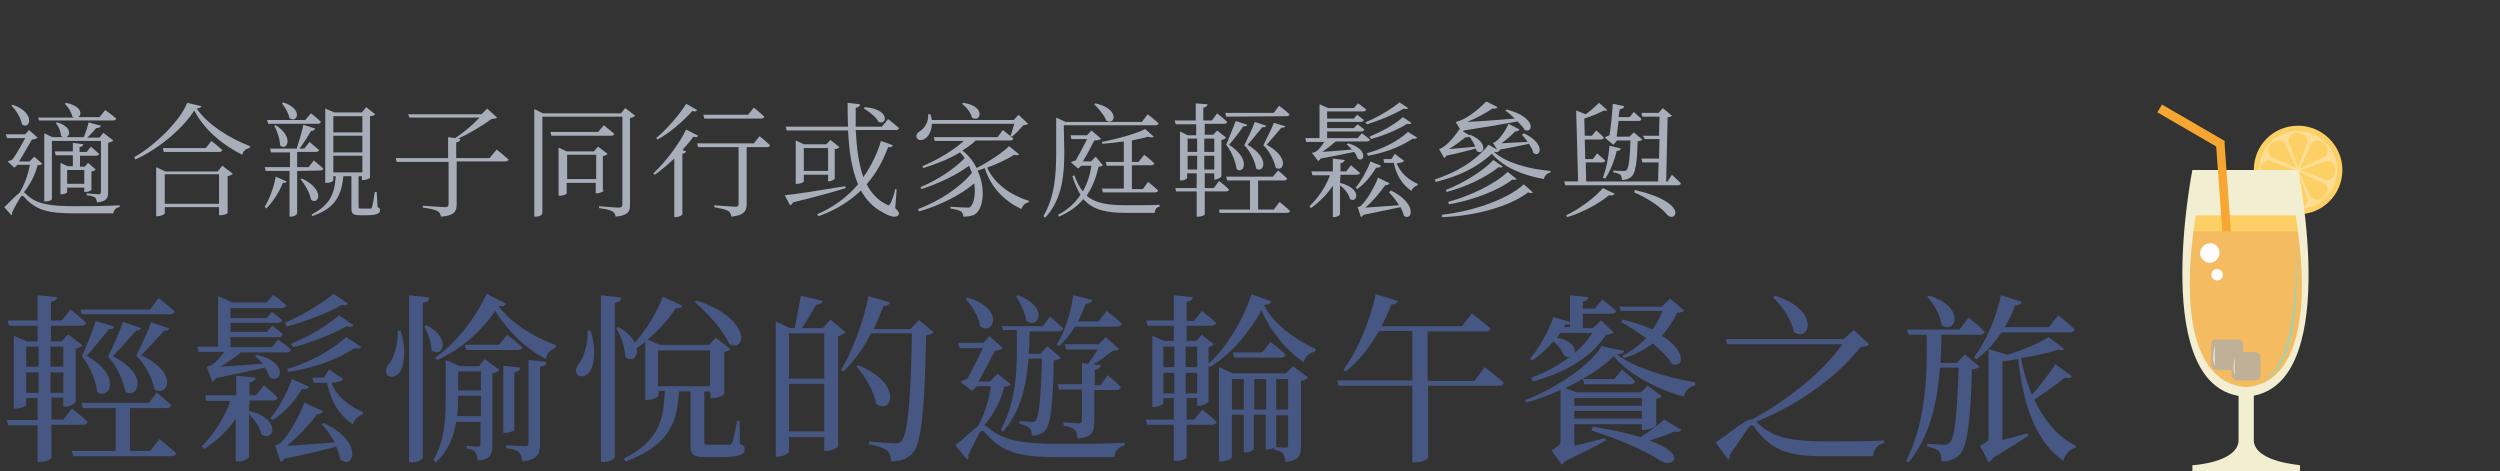 <svg height="99" viewBox="0 0 525 99" width="525" xmlns="http://www.w3.org/2000/svg" xmlns:xlink="http://www.w3.org/1999/xlink"><rect x="0" y="0" width="525" height="99" fill="#333333" stroke="none"/><clipPath id="a"><path d="m453.1 22h38.8v77h-38.8z"/></clipPath><clipPath id="b"><path d="m464.36 71.27h6.7v6.4h-6.7z"/></clipPath><clipPath id="c"><path d="m468.63 73.95h6.1v5.9h-6.1z"/></clipPath><path d="m453.1 22h38.8v77h-38.8z" fill="none"/><g clip-path="url(#a)"><path d="m491.9 35.7c0 5.1-4.1 9.3-9.3 9.3s-9.3-4.1-9.3-9.3 4.1-9.3 9.3-9.3c5.1 0 9.3 4.2 9.3 9.3z" fill="#fdd065"/><path d="m490.8 35.7c0 4.5-3.7 8.2-8.2 8.2s-8.2-3.7-8.2-8.2 3.6-8.2 8.2-8.2c4.5 0 8.2 3.7 8.2 8.2z" fill="#fdde93"/><g fill="#fdd065"><path d="m482.7 27.9h-.3c-1 0-1.8.7-1.8 1.7 0 .1 0 .3.1.4l1.9 5.2 1.9-5.2c0-.1.1-.3.1-.4-.1-1-.9-1.7-1.9-1.7z"/><path d="m482.5 43.6h.3c1 0 1.8-.7 1.8-1.7 0-.1 0-.3-.1-.4l-1.9-5.2-1.9 5.2c0 .1-.1.3-.1.4 0 .9.9 1.7 1.9 1.7-.1 0 0 0 0 0"/><path d="m477.1 30.1-.1.1-.1.1c-.7.7-.8 1.8-.1 2.5.1.1.2.2.3.2l5.1 2.3-2.3-5.1c-.1-.1-.1-.2-.2-.3-.8-.6-1.9-.5-2.6.2z"/><path d="m488 41.4.1-.1.1-.1c.7-.7.8-1.8.1-2.5-.1-.1-.2-.2-.3-.2l-5.1-2.3 2.3 5.1c.1.1.1.2.2.3.8.5 1.9.5 2.6-.2z"/><path d="m474.7 35.6v.3c0 1 .7 1.8 1.7 1.8.1 0 .3 0 .4-.1l5.2-1.9-5.2-1.9c-.1 0-.3-.1-.4-.1-.9.1-1.7.9-1.7 1.9q.1 0 0 0"/><path d="m490.4 35.9v-.3c0-1-.7-1.8-1.7-1.8-.1 0-.3 0-.4.1l-5.2 1.9 5.2 1.9c.1 0 .3.1.4.1 1-.1 1.8-.9 1.7-1.9z"/><path d="m477 41.2.1.1.1.1c.7.7 1.8.8 2.5.1.1-.1.2-.2.2-.3l2.3-5.1-5.1 2.3c-.1.1-.2.1-.3.2-.6.8-.6 1.9.2 2.6q-.1 0 0 0"/><path d="m488.2 30.3-.1-.1-.1-.1c-.7-.7-1.8-.8-2.5-.1-.1.1-.2.2-.2.3l-2.3 5.1 5-2.4c.1-.1.2-.1.3-.2.7-.7.7-1.8-.1-2.5z"/></g><path d="m482.6 35.7h-22.2s-9.3 46.6 11.2 47.6c20.5-1.1 11-47.6 11-47.6" fill="#f2eed1"/><path d="m473.3 92.7v-9.9h-3.2v9.9c-.5 4.5-9.7 5-9.7 5v1.3h22.6v-1.3c0-.1-9.2-.6-9.7-5" fill="#f2eed1"/><path d="m482.1 45.2h-21s-5.8 31.8 10.6 33.1c16.3-1.3 10.4-33.1 10.4-33.1" fill="#fdd065"/><path d="m466.71 29.7h1.8v32.8h-1.8z" fill="#f7a731" transform="matrix(.997 -.072 .072 .997 -2.11 33.89)"/><path d="m459.16 19h1.9v15.3h-1.9z" fill="#f7a731" transform="matrix(.502 -.865 .865 .502 206.12 411.23)"/><path d="m482.5 48.6h-21.8s-5.4 31.4 11 32.7c16.3-1.3 10.8-32.7 10.8-32.7" fill="#f4bb60"/><path d="m466.1 53.1c0 1.1-.9 2-2 2.1-1.1 0-2-.9-2.1-2 0-1.1.9-2 2-2.1 1.2-.1 2.1.8 2.1 2" fill="#fffdff"/><path d="m466.8 57.7c0 .7-.5 1.2-1.2 1.2s-1.2-.5-1.2-1.2.5-1.2 1.2-1.2c.6 0 1.2.5 1.2 1.2z" fill="#fffdff"/><g clip-path="url(#b)"><path d="m469.86 77.67h-4.3c-.7 0-1.2-.5-1.2-1.2v-4.1c0-.7.5-1.2 1.2-1.2h4.3c.7 0 1.2.5 1.2 1.2v4.1c0 .7-.5 1.2-1.2 1.2z" fill="#bfb097"/><path d="m465.05 72.47v4.3c0 .1-.5-1.1 0-4.3" fill="#fff"/></g><g clip-path="url(#c)"><path d="m473.63 79.85h-3.9c-.6 0-1.1-.5-1.1-1.1v-3.7c0-.6.5-1.1 1.1-1.1h3.9c.6 0 1.1.5 1.1 1.1v3.7c0 .6-.5 1.1-1.1 1.1z" fill="#bfb097"/><path d="m469.23 75.05v4c.1 0-.4-1.1 0-4" fill="#fff"/></g><path d="m482 50s1.6 24.9-6.3 29.4c.1 0 8.3-1.7 6.3-29.4" fill="#97d5bc"/></g><g fill="#a7aeb9"><path d="m8.9 34.4c-.2.2-.5.3-1 .3-.5 1.9-1.5 4-2.9 5.7.2.1.3.1.4.3 2.3 2.3 5.3 2.6 10.6 2.6 3.2 0 5.8 0 9.1-.2v.4c-.8.1-1.2.6-1.3 1.3h-8.3c-5.5 0-8-.7-10.4-3.4-.3-.4-.6-.3-.8 0-.5.8-1.3 2.2-1.8 3.3.1.2.1.3-.1.5l-1.5-1.7c.9-.8 2.3-2.4 3.1-2.9 1.1-1.6 1.9-4 2.3-6h-2.6l-.7.6-1.4-1.3c.3-.1.7-.3 1-.4.9-1.2 2-3.2 2.7-4.5h-3.8l-.3-.8h4.1l.8-.9 1.8 1.6c-.2.2-.7.4-1.2.4-.7 1.2-1.8 3.2-2.7 4.6h2.2l1-1zm-6.2-12.4c5 1.8 3.5 5.4 1.9 4.1-.2-1.3-1.2-3-2.2-3.9zm5.3 2.7h7.5c-.1-.1-.2-.1-.3-.2-.2-.9-.9-2.1-1.6-2.7l.3-.2c3.3.7 3.4 2.5 2.5 3h4.5l1.2-1.5s1.4 1 2.3 1.8c-.1.3-.3.4-.7.4h-15.5zm14.7 15.7c0 1.2-.3 1.9-2.3 2.1-.1-.4-.2-.8-.4-1-.3-.2-.8-.4-1.8-.5v-.4s2.1.2 2.5.2.5-.2.5-.5v-10.7h-10.3v12.2c0 .2-.6.5-1.3.5h-.3v-14.3l1.7.8h2.2c-.1-.1-.3-.1-.4-.3 0-.9-.6-2.1-1.1-2.7l.3-.1c3.1.9 2.8 2.8 1.9 3.1h3.7c.4-.9.8-2.2 1-3.1l2.6.7c-.1.3-.4.5-1 .5-.5.6-1.2 1.4-1.9 2h2.6l.8-1 2.1 1.6c-.2.2-.6.4-1.1.5zm-5-.1v-.9h-3.6v1c0 .1-.6.4-1.2.4h-.2v-6.6l1.5.7h1.1v-2.3h-3.6l-.2-.8h3.8v-1.8l2.2.3c-.1.3-.2.5-.8.6v1h1.5l.9-1.1s1 .9 1.7 1.5c-.1.3-.3.4-.6.4h-3.4v2.3h1l.7-.8 1.6 1.4c-.2.2-.5.4-.9.4v3.9c-.1.1-.6.4-1.1.4zm0-1.7v-2.9h-3.6v2.9z"/><path d="m42.3 22.3c-.1.3-.4.4-1 .5 2.3 3.3 6.6 6.1 11.2 7.9l-.1.4c-.8.1-1.4.7-1.5 1.4-4.3-2.1-8.2-5.5-10.1-9.3-2.4 3.8-7.5 8.1-12.4 10.3l-.2-.5c4.4-2.5 9.7-7.7 11.1-11.4zm4.4 12.5 2.2 1.7c-.2.2-.6.4-1.1.5v7.7c0 .2-.9.5-1.5.5h-.3v-1.7h-11.4v1.3c0 .2-.8.6-1.5.6h-.3v-10.3l1.9.9h11zm-2.3-5.2s1.4 1.1 2.3 1.9c-.1.3-.3.4-.7.4h-11.6l-.2-.8h9zm1.6 13.2v-6.2h-11.4v6.2z"/><path d="m55.6 43.4c1.1-1.8 2-4.4 2.3-6.3l2.3 1c-.1.3-.4.3-.8.3-.6 1.6-1.9 3.8-3.5 5.4zm6.8-7.5v8.9c0 .2-.5.7-1.4.7h-.2v-9.6h-5l-.2-.8h5.3v-3.1h-4l-.2-.8h5.6c.5-1.5 1.1-3.5 1.4-5l2.5.8c-.1.3-.4.5-.9.5-.6 1.1-1.5 2.5-2.4 3.7h1l1.1-1.4s1.2 1 2 1.7c-.1.3-.3.4-.7.4h-3.9v3.2h2.4l1.1-1.4s1.2 1 2 1.7c-.1.3-.3.4-.6.4zm-6.1-9.9-.2-.8h8l1.2-1.4s1.3 1 2.1 1.8c-.1.3-.3.4-.7.4zm1.6.3c4 2.5 2.3 5.6.9 4.2 0-1.3-.6-3-1.2-4.1zm1.6-4.8c4.4 1.5 2.8 4.5 1.3 3.3-.2-1-1-2.4-1.6-3.1zm3.9 16c5 2.3 3.5 5.8 1.9 4.4-.2-1.4-1.3-3.2-2.2-4.3zm15.9 6c.5.2.5.4.5.7 0 .6-.6 1-2.9 1h-1.4c-1.4 0-1.7-.4-1.7-1.4v-6.8h-1.7c-.4 4.5-2.1 6.9-6.6 8.4v-.4c3.7-1.9 4.8-4.2 5-8h-.5v.9c0 .1-.5.5-1.4.5h-.3v-15.6l1.9.8h5.8l.9-1.1 1.9 1.5c-.2.2-.5.4-1.1.4v12.9c0 .1-.6.5-1.4.5h-.3v-.8h-.7v6.4c0 .3.1.4.5.4h2c.2 0 .3-.1.3-.3.2-.4.4-1.9.6-3.2h.4zm-9.3-19.1v3.4h6.1v-3.4zm6.1 4.1h-6.1v3.5h6.1zm-6.1 7.7h6.1v-3.5h-6.1z"/><path d="m104.3 31.4s1.5 1.2 2.5 2.1c-.1.3-.3.4-.7.4h-10.2v9c0 1.4-.4 2.4-3.3 2.6-.1-.5-.3-1-.8-1.2-.5-.3-1.5-.5-3-.7v-.4s3.9.3 4.6.3c.6 0 .8-.2.8-.6v-8.9h-10.9l-.2-.8h11v-4.4l1.5.2c1.8-1.2 3.8-2.9 5.1-4.3h-14.7l-.3-.7h15.4l1.2-1.2 2.1 1.9c-.2.2-.6.2-1.2.3-1.8 1.3-4.5 3-7 4.1l.5.1c-.1.4-.3.6-.9.7v3.3h7z"/><path d="m133.4 24.3c-.2.2-.6.4-1.1.5v18.2c0 1.4-.3 2.2-3 2.5-.1-.5-.3-.9-.7-1.1-.5-.3-1.3-.5-2.8-.7v-.4s3.4.3 4.1.3c.6 0 .8-.2.8-.7v-18.4h-16.8v20.3c0 .3-.6.7-1.4.7h-.3v-22.6l1.8.9h16.4l.9-1.1zm-6.6 2s1.4 1.1 2.2 1.8c-.1.3-.3.4-.7.4h-12.5l-.2-.8h10zm0 13.7c0 .2-.9.6-1.4.6h-.3v-2.2h-6.1v2.2c0 .2-.7.5-1.4.5h-.3v-10.1l1.7.8h5.7l.9-1 2 1.5c-.2.2-.5.4-1 .5v7.2zm-1.6-2.4v-5.1h-6.1v5.1z"/><path d="m146.6 28.5c-.1.3-.4.4-1 .2-.6.9-1.4 1.8-2.3 2.8l.8.3c-.1.2-.3.4-.8.5v12.7c0 .2-.8.6-1.4.6h-.3v-12.3c-1.3 1.2-2.7 2.4-4.1 3.4l-.3-.3c2.8-2.6 5.6-6.5 6.9-9.2zm-.2-5.4c-.2.3-.4.4-1 .2-1.6 1.8-4.4 4.4-7.3 6l-.3-.3c2.4-2 5-5.1 6.3-7.2zm13.1 5.5s1.4 1.1 2.2 1.9c-.1.3-.3.4-.6.4h-4.3v11.9c0 1.4-.4 2.4-3.2 2.7-.1-.5-.3-1-.7-1.2-.5-.3-1.4-.5-2.9-.8v-.4s3.6.3 4.4.3c.6 0 .7-.2.7-.6v-11.9h-8.5l-.2-.8h11.9zm-11.6-3.7-.2-.8h9.4l1.2-1.5s1.4 1.1 2.2 1.9c-.1.3-.3.4-.7.4z"/><path d="m177.6 39.5c-2.6.8-6.1 1.8-11.1 3-.1.3-.3.5-.6.6l-1.1-2.1c2.2-.2 7.3-1 12.7-1.9zm10.4 4.2c.8.8.9 1.1.7 1.4-.5.8-2 .3-3.3-.5-2-1-3.5-2.6-4.6-4.6-2.3 2.2-5.2 4.1-8.9 5.4l-.3-.4c3.5-1.5 6.4-3.7 8.6-6.3-1.3-3-1.9-6.9-2.1-11.3h-12.9l-.2-.8h13.1c-.1-1.6-.1-3.3-.1-5l2.6.3c0 .3-.3.7-.9.7v4h5.5l1.3-1.6s1.4 1.1 2.3 1.9c-.1.3-.3.4-.7.4h-8.4c.2 3.7.6 7.1 1.6 9.9 1.7-2.4 2.9-4.9 3.7-7.6l2.5.9c-.1.3-.4.5-1 .4-1 2.7-2.4 5.4-4.5 7.8 1 1.9 2.3 3.3 4.1 4.2.5.3.6.3.9-.2.3-.6.8-1.9 1-3l.3.1zm-14.1-5.6v-1.4h-5.1v1.4c0 .2-.7.5-1.4.5h-.3v-9.1l1.7.8h4.7l.9-.9 1.9 1.5c-.2.2-.5.4-1 .4v6.2c0 .2-.8.6-1.4.6zm0-2.2v-4.8h-5.1v4.8zm7.7-13.4c5.4.4 4.7 3.9 2.9 3.1-.5-1-2-2.2-3.1-2.8z"/><path d="m195.7 25.9c0 1.6-.7 2.7-1.4 3.2-.6.4-1.5.5-1.8-.2-.2-.5.1-1 .6-1.3 1-.6 2-2 1.8-3.6h.5c.1.4.2.8.3 1.2h17.2l1-1.1 2 1.9c-.2.2-.5.2-1 .3-.6.7-1.6 1.8-2.4 2.4l-.3-.2c.3-.6.5-1.7.8-2.5h-17.3zm18.3 6.5c-.2.2-.4.3-1 .1-1.4.9-3.5 1.9-5.7 2.7 1.6 3.5 5 5.8 8.8 7l-.1.3c-.7.1-1.2.6-1.5 1.4-3.6-1.7-6.4-4.5-7.7-8.6-.5.2-1 .4-1.5.5 1.6 3.5 1.3 7.3-.1 8.8-.5.6-1.4.9-2.9.9 0-.5-.2-.9-.5-1.1s-1.3-.5-2.2-.6v-.4c1.1.1 2.9.2 3.6.2.4 0 .6-.1.7-.3.7-.8 1-2.7.7-4.8-2.9 2.5-7.4 4.7-11.6 5.9l-.2-.5c4.3-1.6 8.8-4.5 11.3-7.6-.2-.5-.4-1-.6-1.5-2.5 1.9-6.5 3.8-10 4.9l-.2-.4c3.4-1.4 7.1-3.8 9.3-6.1-.3-.4-.6-.8-1-1.2-2.3 1.4-4.9 2.4-7.7 3.3l-.2-.4c3.3-1.4 6.5-3.3 8.7-5.3h-6.1l-.2-.8h13.4l1.1-1.5s1.3 1 2.2 1.8c-.1.3-.3.4-.7.4h-7.2c-.8.8-1.8 1.5-2.8 2.1 1.4 1.1 2.3 2.3 3 3.7 2.5-1.3 5.4-3.2 6.8-4.6zm-11.7-10.8c4.9.7 3.6 4.3 1.8 3.1-.2-1-1.2-2.3-2.1-2.9z"/><path d="m223.5 32c0 4.3-.3 9.8-4 13.7l-.4-.3c2.4-4 2.7-8.8 2.7-13.4v-7.3l2 .9h16l1.2-1.6s1.5 1.1 2.3 1.9c-.1.3-.3.4-.7.4h-19.2zm8.1 2.7c-.2.2-.4.3-.9.3-.5 2.3-1.3 4.3-2.5 6.1 2 1.7 4.7 2 8.5 2 1.6 0 5.1 0 6.8-.1v.4c-.6.1-1 .6-1 1.3h-6c-4.2 0-7-.6-9-2.9-1.2 1.5-2.9 2.7-5.1 3.7l-.2-.4c2.1-1.1 3.6-2.5 4.7-4.2-.6-1-1.2-2.3-1.7-3.9l.4-.2c.5 1.4 1.1 2.5 1.8 3.4.9-1.6 1.5-3.4 1.8-5.4h-2.1l-.7.6-1.5-1.3c.2-.2.6-.3 1-.4.7-1.2 1.7-3.1 2.4-4.5h-3.3l-.2-.8h3.5l.9-1 2 1.7c-.2.3-.8.4-1.4.4-.6 1.2-1.6 3.1-2.4 4.4h1.7l1-1zm-1.6-13c5.4 1.2 4.1 4.8 2.3 3.6-.4-1.1-1.6-2.5-2.5-3.4zm6 18.1v-5h-3.6l-.2-.8h3.8v-4.3c-1.5.2-3 .4-4.5.5l-.1-.4c3.2-.6 7.1-1.7 9.1-2.7l1.8 1.6c-.2.2-.7.2-1.2 0-.9.3-2.1.5-3.4.8v4.5h1.4l1.2-1.5s1.3 1 2.1 1.8c-.1.3-.3.4-.7.4h-4v5h2.3l1.1-1.5s1.3 1 2.1 1.8c-.1.3-.3.4-.6.4h-11l-.2-.8h4.6z"/><path d="m253 40.2v4.8c0 .1-.5.5-1.4.5h-.3v-5.3h-4.3l-.2-.7h4.5v-3.1h-2v1c0 .1-.6.5-1.2.5h-.3v-10.3l1.6.8h1.8v-2.3h-4.3l-.2-.8h4.4v-3.6l2.5.2c-.1.4-.3.6-.9.7v2.7h1.8l1.1-1.5s1.3 1 2.1 1.8c-.1.3-.3.4-.6.4h-4.1v2.3h1.8l.8-.9 1.9 1.5c-.2.2-.5.4-1 .5v7.6c0 .2-.8.7-1.3.7h-.2v-1.3h-2v3.1h1.9l1.1-1.5s1.3 1 2.1 1.8c-.1.3-.3.4-.6.4zm-3.6-11.1v2.8h2v-2.8zm0 6.5h2v-2.9h-2zm3.5-6.5v2.8h2.1v-2.8zm2.1 6.5v-2.9h-2.1v2.9zm13.7 6.8s1.4 1.1 2.2 1.9c-.1.3-.3.4-.7.4h-14.1l-.1-.7h6.5v-6.1h-4.8l-.2-.8h9.8l1.1-1.3s1.2 1 1.9 1.7c-.1.3-.3.4-.7.4h-5.4v6.1h3.3zm-11.2-17.9-.2-.8h10.2l1.1-1.5s1.4 1 2.2 1.8c-.1.3-.3.4-.7.4zm4.4 1.7c-.1.3-.3.4-.8.3-.5.8-2 2.8-3 3.9 4.9 3.2 2.9 6.3 1.6 5.1-.2-1.3-.9-3.5-2.2-5.1.6-1.5 1.7-4.1 2-5zm4 .2c-.1.2-.3.4-.8.3-.6.7-2.1 2.6-3.1 3.7 5 3 3.2 6.1 1.8 5-.2-1.3-1.1-3.5-2.5-4.9.7-1.4 1.9-3.9 2.2-4.9zm4 .1c-.1.2-.3.4-.8.3-.6.7-2.1 2.5-3.1 3.6 5.1 2.8 3.4 5.9 1.9 4.8-.3-1.3-1.2-3.4-2.6-4.7.7-1.4 1.9-3.8 2.2-4.7z"/><path d="m275.5 32.1s.3-.1.5-.1c.8-.3 1.6-1.4 2.1-2.2h-3.8l-.2-.8h3v-7.1l1.8.8h5.4l.9-1s1 .7 1.7 1.3c-.1.3-.3.4-.7.4h-7.5v1.5h5.6l.7-.8s.8.6 1.4 1.1c-.1.3-.3.4-.7.4h-7v1.3h5.6l.8-.8s.8.6 1.4 1.1c-.1.3-.3.4-.7.4h-7.1v1.4h6.4l.9-1s1 .7 1.7 1.3c-.1.3-.3.4-.6.4h-6.6c-.8.7-1.8 1.5-2.8 2.2 1.6-.1 3.8-.3 6.2-.5-.4-.4-.8-.8-1.1-1.1l.3-.2c4.4 1.2 3.4 4.2 2 3.2-.1-.4-.4-.9-.7-1.4-1.8.4-4.4.9-7.1 1.4-.1.3-.3.4-.5.5zm5.9 6.3c4.8 1.2 3.6 4.4 2.1 3.4-.2-1-1.1-2.1-2.1-2.9v6.1c0 .2-.7.6-1.2.6h-.3v-6.6c-1.2 1.8-2.8 3.4-4.6 4.7l-.3-.4c1.9-1.8 3.4-4.1 4.3-6.5h-3.7l-.2-.8h4.5v-2.7l2.5.3c-.1.3-.3.6-.9.7v1.7h1.2l1-1.3s1.1.9 1.9 1.6c-.1.3-.3.4-.7.4h-3.4zm8.6-3.6c-.1.3-.5.5-1 .4-1.1 1.8-2.5 3.5-4 4.5l-.3-.3c1.1-1.3 2.3-3.4 3.1-5.5zm2.1 5.2c5.7 2.8 4.4 6.6 2.7 5.3-.1-.6-.4-1.2-.7-1.8-2 .4-4.7 1-7.7 1.6-.2.2-.4.4-.6.5l-.7-2.1s.4-.1.6-.2c1.4-1.2 3.1-4.4 3.7-6l2.4 1.2c-.1.2-.4.4-.9.4-1 1.4-2.6 3.4-4.2 4.7 1.7-.1 4.3-.3 7.1-.5-.6-1-1.4-2-2.1-2.7zm-5.4-14.3c2.4-1 5.1-2.5 7.2-4.2l1.8 1.2c-.2.2-.4.3-.9.1-2.2 1.3-5.1 2.5-7.7 3.3zm.3 6.5c3.2-.9 6.2-2.3 8.7-4.5l1.9 1.2c-.1.2-.4.3-.9.2-2.7 1.8-6 3-9.4 3.6zm.6-3.5c2.4-1 5.1-2.4 7-4.1l1.8 1.2c-.2.3-.4.3-.9.2-2.1 1.3-5 2.5-7.6 3.2zm7.3 5.1c-.3.3-.8.4-1.6.5.7 1.8 2.3 3.4 4.4 4.3v.3c-.6.2-1.1.6-1.3 1.2-2-1.4-3.2-3.4-3.7-5.9h-2l-.2-.8h1.7l.7-1.1z"/><path d="m313.7 31.9c2.6 2.3 7.3 3.6 11.9 4v.3c-.7.2-1.2.6-1.4 1.4-4.5-.8-8.5-2.5-10.9-5.3-3.3 3-7.2 4.8-11.8 5.9l-.2-.5c4.4-1.5 8.3-3.6 11.3-7.3l1.8 1-.9-1.4s.4-.1.5-.2c1.1-.7 2.4-2.8 2.8-3.8l2.3 1.2c-.1.2-.4.4-.9.4-.8.8-1.8 1.7-2.9 2.5 1.4-.1 3.4-.2 5.5-.3-.4-.6-.8-1.1-1.2-1.5l.4-.3c4.8 2.2 3.4 5.3 2 4.1-.1-.6-.5-1.2-.9-1.9-1.5.3-3.7.8-6.1 1.2-.1.2-.2.4-.4.5l-.1-.1c0 .2-.2.2-.8.1zm-5-3.6c4.2 1.7 2.8 4.5 1.4 3.4 0-.2-.1-.3-.2-.5-1.5.4-3.8 1-6.2 1.5-.1.3-.3.4-.4.5l-1.1-1.9s.4-.1.5-.2c1.4-.7 3.1-2.9 3.8-4l.2.2-1-1.7s.4-.1.7-.2c2.1-.7 4.7-3 5.7-4.1l2.4 1.2c-.1.2-.5.4-1.1.3-1.3.9-3.3 2-5.3 2.8 2.5-.1 6.2-.4 10-.7-.7-.7-1.4-1.3-2-1.7l.3-.2c6.3 1.6 5.6 5.1 3.8 4.3-.3-.5-.9-1.2-1.5-1.8-2.7.5-6.7 1.2-11.3 1.9-.1.1-.1.2-.2.2l1.4.8zm-5.9 16.8c6.3-.7 13.6-3.1 17.2-6.4l1.9 1.7c-.2.2-.5.2-1 0-3.9 3-11.3 5-18.1 5.2zm.8-5.2c3.6-1.4 7.9-4 10-6.3l2 1.4c-.2.2-.5.2-.9.1-2.4 2-6.9 4.2-10.9 5.2zm.5 2.5c4.5-1.2 9.8-3.7 12.5-6.3l1.9 1.5c-.2.2-.5.2-.9.1-2.9 2.3-8.5 4.4-13.3 5.2zm.2-11.1c1.5-.1 3.5-.3 5.5-.5-.3-.8-.8-1.5-1.2-2.1-.2.1-.4.2-.8.1-.9.7-2.2 1.7-3.5 2.5z"/><path d="m351.1 36.7s1.2 1.1 1.9 1.8c-.1.3-.3.4-.7.4h-23.6l-.2-.8h2.9l-.4-14.9 2 .8c1.1-.8 2.2-1.8 2.8-2.4l1.7 1.5c-.1.2-.4.2-.7.1-.9.5-2.5 1.2-4.1 1.7l.1 3.6h1.5l.9-1.1s1 .8 1.6 1.5c-.1.3-.3.4-.7.4h-3.3l.1 4.1h1.6l.9-1.2s1 .9 1.7 1.5c-.1.3-.3.4-.6.4h-3.5l.1 4h15.1l.1-4h-3.4l-.2-.8h3.7l.1-4.1h-3.1l-.4-.7h3.4l.1-4h-3.6l-.2-.8h3.6l.9-1 1.9 1.6c-.2.2-.4.3-.9.3l-.3 13.5h.3zm-22.2 8.5c3-1.4 6.2-3.9 7.7-5.7l2.5 1.2c-.2.3-.5.4-1.2.3-1.9 1.6-5.4 3.6-8.8 4.6zm11.5-14c-.1.3-.4.5-.9.5-.5 2.2-1.4 4.3-2.4 5.8l-.5-.2c.7-1.7 1.2-4.3 1.4-6.7zm-3.4-2.3c.2-.2.6-.3 1-.5.3-1.9.6-5 .7-6.6l2.4.5c-.1.3-.3.6-.9.6-.2.5-.2 1.1-.3 1.7h2.3l.9-1.1s1 .9 1.6 1.5c-.1.3-.3.4-.6.4h-4.2c-.1 1.1-.3 2.3-.4 3.3h2.7l.9-.9 1.8 1.5c-.2.2-.5.3-1 .4-.1 4.7-.5 6.7-1.3 7.4-.5.5-1.3.7-2 .7 0-.4-.1-.8-.3-1.1-.3-.2-.8-.4-1.5-.5v-.4c.7.1 1.7.1 2.1.1s.5 0 .7-.2c.4-.4.7-2.3.8-6.2h-2.8l-.8.9zm6.3 11c11.4 2.6 8.7 6.9 6.9 5.3-1.2-1.5-3.6-3.3-7-4.8z"/></g><path d="m10.8 89.3v6.8c0 .2-.9.9-2.4.9h-.5v-7.7h-6.2l-.3-1.1h6.5v-4.6h-2.4v1.4c0 .2-1.1.8-2.2.8h-.4v-15.3l2.7 1.2h2.3v-3.3h-6l-.3-1.1h6.3v-5.3l4.1.4c-.1.5-.4.8-1.3 1v3.9h2.3l1.8-2.3s2.1 1.6 3.3 2.8c-.1.4-.5.6-1 .6h-6.4v3.3h2.2l1.4-1.5 3 2.3c-.2.3-.8.6-1.4.7v11.2c0 .3-1.3 1-2.2 1h-.4v-1.9h-2.5v4.6h2.5l1.8-2.3s2.1 1.6 3.3 2.8c-.1.4-.5.6-1 .6h-6.6s0 .1 0 .1zm-5.3-16.5v4.2h2.6v-4.2zm0 9.7h2.6v-4.3h-2.6zm5.1-9.7v4.2h2.7v-4.2zm2.7 9.7v-4.3h-2.7v4.3zm20.2 9.7s2.2 1.8 3.5 3c-.1.4-.5.6-1 .6h-20.6l-.3-1.1h9.2v-9h-6.9l-.3-1.1h14.2l1.6-2.2s1.9 1.6 3.1 2.7c-.1.4-.5.6-1 .6h-7.7v9h4.2zm-16.3-26.1-.3-1.1h14.6l1.8-2.4s2.1 1.6 3.4 2.8c-.1.4-.5.6-.9.6h-18.6zm6.8 2.5c-.2.4-.5.6-1.1.5-.9 1.1-3.2 4-4.7 5.6 7.8 4.5 4.5 9.5 2.2 7.6-.2-1.9-1.3-5.2-3.2-7.5 1-2.1 2.5-6 2.9-7.4zm5.7.3c-.2.3-.5.5-1.1.5-.9 1-3.3 3.8-4.9 5.4 8.1 4.1 4.9 9.2 2.6 7.4-.3-1.9-1.6-5.2-3.6-7.3 1-2.1 2.7-5.9 3.1-7.3zm5.9.1c-.2.3-.5.5-1.1.4-.9 1-3.3 3.7-4.9 5.2 8.3 3.8 5.4 9 2.8 7.1-.3-1.9-1.7-5-3.8-7 1-2 2.7-5.6 3.1-7z" fill="#465783"/><path d="m43.4 77s.5-.1.7-.2c1.1-.5 2.2-1.8 3-2.9h-5.4l-.3-1.1h4.4v-10.6l3 1.3h7.2l1.4-1.6s1.6 1.2 2.7 2.2c-.1.4-.5.6-1 .6h-10.7v2.1h7.6l1.1-1.3s1.3.9 2.2 1.7c-.1.4-.4.6-.9.6h-10v1.9h7.6l1.2-1.3s1.4 1 2.2 1.8c-.1.4-.4.6-.9.6h-10.1v2.1h8.7l1.3-1.6s1.6 1.1 2.7 2.1c-.1.4-.4.6-1 .6h-9.5c-1.2 1-2.8 2.1-4.3 3 2.3-.1 5.5-.4 8.9-.6-.5-.6-1.1-1.2-1.6-1.6l.3-.3c7 1.6 5.1 6.3 2.7 4.7-.2-.6-.5-1.3-1-2-2.5.6-6.3 1.4-10.3 2.2-.2.4-.4.7-.7.8zm8.9 9.3c7.1 1.7 5.1 6.7 2.6 4.9-.3-1.4-1.4-3.1-2.6-4.2v9c0 .3-1.2.9-2.2.9h-.6v-8.9c-1.7 2.4-4 4.6-6.6 6.3l-.5-.6c2.6-2.6 4.7-6 6-9.5h-5.1l-.2-1.2h6.5v-4.1l4.1.4c-.1.5-.4.9-1.3 1v2.7h1.4l1.6-2.1s1.8 1.4 2.9 2.6c-.1.4-.5.6-1 .6h-4.9zm12.6-5.1c-.2.4-.7.6-1.5.5-1.6 2.8-3.9 5.1-6.1 6.5l-.5-.4c1.6-1.9 3.4-5 4.5-8.2zm3 7.6c8.7 4 6.3 10 3.6 7.7-.2-.8-.5-1.8-.9-2.7-2.7.7-6.6 1.7-10.8 2.5-.3.4-.6.6-.9.7l-1.1-3.5s.7-.2.9-.3c2-1.7 4.4-6.3 5.2-8.7l4 1.9c-.2.3-.6.6-1.3.6-1.5 2-4 4.7-6.3 6.6 2.5-.1 6.1-.4 10-.7-.8-1.4-1.8-2.8-2.7-3.8zm-8.1-21c3.5-1.5 7.4-3.8 10.3-6.1l3 2.1c-.3.3-.6.4-1.3.2-3.3 1.9-7.7 3.5-11.6 4.6zm.5 9.7c4.6-1.4 8.9-3.6 12.4-6.7l3.2 2.1c-.3.3-.6.4-1.4.2-4 2.6-8.8 4.2-13.9 5zm.8-5.3c3.5-1.4 7.3-3.6 10.1-6l3 2.1c-.3.4-.6.4-1.4.2-3.2 1.8-7.4 3.4-11.2 4.4zm11 7.4c-.4.5-1.3.7-2.5.8 1 2.6 3.4 4.8 6.6 6.1v.5c-1 .3-1.9 1.2-2.1 2.1-3-2-4.7-5-5.4-8.7h-2.8l-.3-1.1h2.4l1.1-1.7z" fill="#465783"/><path d="m84.1 69.4c1.3 4 .8 7.1-.1 8.7-.6 1-2.1 1.4-2.7.6-.5-.7-.2-1.7.5-2.4.9-1.2 1.9-4.3 1.7-6.8zm6.1-6.9c-.1.5-.4.9-1.4 1.1v32.5c0 .4-1.2 1-2.3 1h-.6v-35.1zm-.6 5.8c5.6 3 3 7.1 1 5.2 0-1.6-.8-3.7-1.5-4.9zm12.2 7.1 3.1 2.3c-.2.3-.8.6-1.5.7v14.9c0 2.1-.3 3.2-3.1 3.4 0-.7-.2-1.4-.5-1.7-.3-.4-.8-.7-1.8-.8v-.6s1.8.2 2.3.2.6-.2.6-.6v-4.6h-5.1c-.5 3-1.6 6.1-4.3 8.5l-.5-.5c2.5-4.1 2.6-9 2.6-13.5v-7.5l3 1.3h4zm15-2.9-.1.5c-1.2.5-1.9 1.3-2.1 2.4-4.2-2.2-8.1-6-10.6-10.1-3.3 4.8-7.7 8.3-12.2 10.3l-.4-.5c3.9-2.7 8.2-7.7 10.8-13.4l4.1 2.1c-.2.4-.8.6-1.6.5 2.6 3.6 7.8 6.7 12.1 8.2zm-15.8 14.9v-4.3h-4.8c0 1.3 0 2.8-.2 4.3zm-4.8-9.4v4h4.8v-4zm10.3-7.7s1.9 1.5 3.2 2.6c-.1.4-.5.6-1 .6h-10.8l-.3-1.1h7.2zm1.6 19.8c0 .3-1 .8-1.9.8h-.5v-14.1l3.6.4c-.1.5-.4.8-1.3 1v11.9zm2.9-14.5 3.8.4c-.1.6-.5.9-1.4 1v16.2c0 2.1-.4 3.3-3.7 3.7-.1-.8-.3-1.4-.7-1.9-.5-.5-1.3-.7-2.7-.9v-.6s3.2.2 3.9.2c.6 0 .8-.2.8-.7z" fill="#465783"/><path d="m124 69.4c1.3 4 .8 7.1-.1 8.6-.6 1-2.1 1.4-2.7.6-.5-.7-.2-1.6.5-2.4.9-1.2 1.9-4.3 1.7-6.8zm6.5-6.9c-.1.5-.4.9-1.4 1.1v32.4c0 .4-1.2 1-2.3 1h-.6v-35zm24.9 30.7c.8.3 1 .7 1 1.2 0 1.1-1.1 1.6-5.6 1.6h-2.7c-2.6 0-3.1-.7-3.1-2.5v-11.3h-2.4c-.4 6.1-1.7 11.2-11.2 14.7l-.4-.6c7.7-3.8 8.4-8.7 8.6-14.2h-1.3v1c0 .3-1.3.9-2.4.9h-.4v-12.2c-.6.5-1.2.9-1.8 1.3.4 1.9-1.1 3.1-2.4 1.8 0-1.9-.9-4.4-1.9-6l.5-.2c1.9 1.1 2.9 2.2 3.4 3.3 2.6-2.9 4.8-6.8 5.9-9.7l4.1 1.9c-.2.4-.5.6-1.4.5-1.3 2.1-3.4 4.5-5.9 6.6l2.5 1.1h10.4l1.4-1.5 3.1 2.4c-.2.2-.7.5-1.3.6v8.8c0 .3-1.4.9-2.4.9h-.5v-1.4h-1.3v10.6c0 .5.1.6 1 .6h4.2c.3 0 .5-.1.6-.4.3-.5.7-2.5 1.1-4.6h.5zm-6.3-19.6h-10.9v7.5h10.9zm-2.8-10.5c11.9 4 10.3 11.1 6.8 9.1-1.2-2.9-4.6-6.5-7.2-8.8z" fill="#465783"/><path d="m177.6 69.8c-.3.3-.9.6-1.6.8v23.1c0 .3-1.4 1-2.5 1h-.4v-2.9h-7.4v3c0 .3-1.1 1.1-2.3 1.1h-.5v-28.4l3 1.4h1c.4-1.9.9-4.8 1.3-6.8l4.6 1.1c-.2.5-.6.8-1.4.8-.8 1.4-2 3.4-3 4.9h4.4l1.6-1.8zm-11.9.2v9.5h7.4v-9.5zm7.4 20.6v-10h-7.4v10zm23-20.8c-.3.3-.8.5-1.6.6-.3 14.4-.9 22.4-2.7 24.6-1.1 1.3-2.7 1.9-4.7 1.9 0-1-.2-1.8-.8-2.3s-2.2-1-3.8-1.3v-.6c1.8.2 4.4.4 5.4.4.8 0 1.1-.1 1.4-.5 1.4-1.3 2-9.7 2.2-22.6h-8.6c-1.6 3.2-3.6 5.9-5.8 8l-.5-.3c2.3-3.8 4.6-9.7 5.8-15.5l4.5 1.3c-.2.5-.6.8-1.4.8-.6 1.7-1.3 3.2-2 4.8h7.7l1.8-1.9zm-15.9 6.9c9.7 3.9 7 10.6 3.8 8.1-.4-2.6-2.4-5.9-4.2-7.9z" fill="#465783"/><path d="m212.3 80.7c-.3.3-.6.5-1.4.5-.6 2.6-2.1 5.7-4.2 8.1.2 0 .4.2.7.4 3.3 3 7.7 3.5 15.7 3.5 4.6 0 8.4 0 13.1-.2v.5c-1.3.3-2.1 1.3-2.2 2.5h-12c-8.1 0-11.7-1.1-15.1-5.1-.5-.6-.9-.5-1.2 0-.6 1.1-1.7 3.2-2.4 4.8.2.3.1.5-.2.8l-2.5-3c1.4-1 3.5-3.1 4.7-3.9 1.4-2.3 2.4-5.7 2.8-8.5h-2.9l-1.1 1-2.4-1.9c.3-.3.9-.5 1.4-.6 1-1.8 2.4-4.6 3.3-6.5h-4.9l-.3-1.1h5.3l1.3-1.4 2.8 2.5c-.3.3-1 .5-1.7.6-.9 1.7-2.3 4.5-3.4 6.4h2.4l1.6-1.6zm-9.1-18.2c8 2.4 5.4 8.1 2.6 6-.2-1.9-1.7-4.3-3-5.7zm7.5 7.1-.3-1.1h8.6l1.5-2s1.7 1.4 2.8 2.5c-.1.4-.5.6-.9.6h-6.2c0 1.6 0 3.2-.2 4.7h2.5l1.4-1.6 2.9 2.4c-.3.3-.7.5-1.5.6-.2 9.3-.6 13.5-1.9 14.8-.7.7-1.6 1-2.7 1 0-.6-.2-1.3-.5-1.6s-1.2-.7-2.1-.9v-.6c.8.1 2.2.2 2.7.2.3 0 .5 0 .7-.3.7-.9 1.1-4.7 1.3-13h-2.8c-.5 6-1.7 11.1-5.4 15.4l-.4-.5c3.3-6.1 3.5-13 3.3-20.9h-2.8zm3.1-7.6c6.8 2.6 4.1 7.4 1.7 5.3-.2-1.6-1.3-3.8-2.1-5.1zm8.1 10.4c1.6-2.5 2.9-6.4 3.5-10.4l4 1c-.2.5-.6.8-1.4.8-.5 1.3-1 2.5-1.6 3.7h4.3l1.7-2.2s2 1.5 3.2 2.7c-.1.4-.5.6-1 .6h-8.9c-.9 1.6-2.1 3-3.3 4.1zm1.4 16.3s2.6.2 3.2.2c.5 0 .7-.2.7-.6v-6.5h-4.8l-.3-1.1h5.1v-4.5l1.3.2c.7-.9 1.4-2 2-3h-6.6l-.3-1.1h7.1l1.5-1.5 2.8 2.5c-.3.3-.7.3-1.4.4-1 .8-2.5 2-4 2.8l1.6.2c-.1.5-.5.8-1.3 1v3.2h1.2l1.5-2.1s1.8 1.4 2.8 2.5c-.1.4-.5.6-1 .6h-4.6v6.6c0 2.1-.4 3.3-3.5 3.6-.1-.8-.2-1.4-.6-1.8s-1.1-.7-2.3-.9z" fill="#465783"/><path d="m276.3 73.3-.1.5c-1.3.4-2.2 1.1-2.4 2.3-3.7-2.5-7-6.6-8.9-10.9-2.3 4.2-6.1 9-10.8 11.9l-.3-.3v7.5c0 .3-1.2.9-2 .9h-.4v-1.6h-2.2v4.5h1.6l1.7-2.1s1.9 1.5 3 2.6c-.1.4-.5.6-.9.6h-5.4v6.8c0 .2-.9.8-2.2.8h-.5v-7.6h-5.6l-.3-1.1h5.9v-4.5h-2.2v1.1c0 .2-1 .8-2 .8h-.3v-15l2.5 1.1h2v-3.2h-5.5l-.3-1.1h5.8v-5.3l4 .4c-.1.5-.4.8-1.3 1v4h1.6l1.6-2.1s1.8 1.4 3 2.5c-.1.4-.5.6-1 .6h-5.2v3.2h2l1.2-1.3 2.5 2c-.2.2-.6.5-1.1.6v3.5c4.1-3.7 7.6-10 9-14.6l4.2 1.5c-.2.5-.6.7-1.6.7 2 4.1 6.9 7.5 10.9 9.3zm-32-.5v4.3h2.3v-4.3zm0 9.8h2.3v-4.3h-2.3zm4.7-9.8v4.3h2.4v-4.3zm2.4 9.8v-4.3h-2.4v4.3zm20.1-5.7 3.2 2.4c-.2.3-.8.6-1.5.7v13.6c0 2-.3 3.1-3.3 3.4 0-.8-.2-1.4-.5-1.8-.3-.3-.8-.6-1.8-.8v-.4c-.3.2-.8.4-1.5.4h-.3v-7.3h-2.5v7.2c0 .2-.7.7-1.8.7h-.3v-7.9h-2.5v8.9c0 .3-1.1.9-2.2.9h-.5v-19.8l2.9 1.3h11.2zm-10.3 9.1v-6.4h-2.5v6.4zm-2-10.9-.3-1.1h6.2l1.7-2.2s2 1.5 3.2 2.7c-.1.4-.5.6-1 .6zm6.7 10.9v-6.4h-2.5v6.4zm2.1 7.7s0 .1-.1.2c.5 0 1.6.1 2.1.1s.5-.2.5-.6v-6.2h-2.5zm0-14.1v6.4h2.5v-6.4z" fill="#465783"/><path d="m311.8 77.1s2.5 1.9 4 3.3c-.1.4-.5.6-1 .6h-14.9v15.1c0 .3-1 1-2.7 1h-.6v-16.1h-15.5l-.3-1.1h15.8v-10.4h-7c-2 3.5-4.3 6.4-7 8.5l-.5-.3c2.8-3.8 5.5-9.8 6.8-15.9l4.7 1.4c-.2.4-.6.8-1.4.7-.6 1.6-1.3 3.1-2.1 4.6h16.9l2.1-2.7s2.4 1.8 3.9 3.2c-.1.4-.5.6-1 .6h-12.2v10.4h9.8z" fill="#465783"/><path d="m341.1 73.7c-.1.5-.6.6-1.6.7 3.6 2.8 10.3 4.8 16.5 5.9v.6c-1.3.3-2.2 1.3-2.4 2.4-6-1.7-11.7-4.8-14.7-8.5-2.3 2.3-6 4.7-10.2 6.7l2.4.9h13.5l1.4-1.4 3 2.2c-.2.2-.6.5-1.2.6v5.5c0 .3-1.5 1-2.5 1h-.5v-1.2h-14.2v4.5c1.9-.4 4.2-1 6.5-1.6l.1.5c-1.7 1-5.1 2.7-8.6 4.4-.2.3-.4.5-.6.7l-2.2-3c1.6-1 1.9-1.3 1.9-1.9v-10.8c-2.4 1.1-4.8 2-7.2 2.6l-.2-.5c6.5-2.4 14-7.6 16-11.3zm-19.5 5.6c3-1.1 5.8-2.6 8.1-4.4-.4.1-.8 0-1.3-.3-.3-1-1.2-2.1-2.2-2.9-1.3 1.5-2.8 2.9-4.4 4l-.5-.4c1.9-2.1 3.9-5.8 4.9-8.7l3.5 1v-5.6l3.8.4c0 .5-.3.8-1.1.9v1.5h2.5l1.6-1.9s1.7 1.3 2.9 2.4c-.1.4-.5.6-1 .6h-6v3h2.1l1.7-1.6 2.7 2.5c-.3.3-.7.4-1.6.5-3 4.6-8.5 8-15.5 9.8zm6.1-9.4c-.3.3-.5.7-.8 1 3.3.6 4.1 2.3 3.7 3.3 1.6-1.3 2.8-2.7 3.8-4.3zm2-1.8c-.2.1-.5.1-.9 0l-.4.6h1.3zm.9 15.5v1.6h14.2v-1.6zm14.2 4.3v-1.6h-14.2v1.6zm-4.2-10.3s1.8 1.4 2.8 2.5c-.1.4-.4.6-.9.6h-9.8l-.3-1.1h6.6zm-6.1 12c4.3.7 7.5 1.4 10 2.2 1.9-1.2 3.9-2.7 5-3.7l3.6 2.2c-.3.4-.6.5-1.4.3-1.3.6-3.3 1.3-5.3 1.9 8.2 3 4.9 5.8 2.4 4.3-3-2-8.3-4.4-14.6-6.4zm5.9-24.1-.3-1.1h8.9l1.7-1.7 3 2.5c-.3.3-.6.4-1.5.5-.8 1.7-1.9 3.3-3.2 4.8 5.3 3.3 4.6 6.9 2.1 5.9-.8-1.4-2.3-2.8-4-4.3-1.7 1.3-3.7 2.4-6.1 3.1l-.3-.5c2-1 3.6-2.3 5-3.7-1.8-1.3-3.7-2.5-5.3-3.4l.3-.5c2.5.6 4.7 1.3 6.3 2.1.9-1.2 1.6-2.5 2.1-3.9h-8.7z" fill="#465783"/><path d="m369 88.7c3.2 3.3 7.4 4 14.8 4 4.2 0 7.6 0 11.9-.2v.5c-1.4.3-2.2 1.4-2.4 2.8h-10.6c-7.4 0-10.9-1.4-14.2-6-.5-.7-.9-.6-1.3 0-.8 1.2-2.7 3.9-4 5.8.2.3 0 .6-.3.9l-2.6-3.6c2.4-1.6 6.3-4.8 7.3-4.8h.3c7.3-3.9 14.9-10 19-15.8h-24.2l-.3-1.1h24.8l2.1-1.9 3.2 3c-.3.4-.7.5-1.7.5-4.8 6.1-12.8 12.1-21.9 15.7zm3.7-26.6c9.8 3 7.3 10 4 7.6-.4-2.5-2.5-5.5-4.4-7.3z" fill="#465783"/><path d="m412.6 74.4 3.1 2.6c-.3.3-.8.5-1.6.6-.3 11.4-1 16.2-2.6 17.9-1 1-2.4 1.4-3.8 1.4 0-.9-.1-1.6-.5-2.1s-1.4-.8-2.5-1v-.6c1.1.1 2.8.2 3.5.2.6 0 .9-.1 1.2-.4 1.1-1 1.6-5.9 1.9-15.8h-3.9c-.6 7.5-2.1 14.4-6.6 19.9l-.5-.3c3.9-7.8 4.5-16.9 4.3-26.5h-3.8l-.3-1.1h11l1.9-2.5s2.2 1.7 3.4 3c-.1.4-.5.6-1 .6h-8.1c0 2-.1 4-.2 5.9h3.5zm-7.4-12.3c7.9 2.5 5.3 8.4 2.5 6.1-.2-2-1.6-4.4-3-5.9zm9.3 13c2.4-3.1 4.6-8 5.7-13.1l4.4 1.4c-.2.4-.6.8-1.4.7-.6 1.7-1.4 3.2-2.2 4.6h9.3l1.9-2.5s2.2 1.7 3.5 3c-.1.4-.5.6-1 .6h-14.4c-1.5 2.3-3.3 4.2-5.2 5.6zm20.6 3.9c-.2.3-.8.6-1.5.3-1.4 1.2-4 3.1-6.4 4.6 2 4.3 4.9 7.8 8.7 9.7v.4c-1.2.3-2.2 1.3-2.6 2.8-5.8-4.2-8.3-11.3-9.5-21.4-1.1.2-2.2.3-3.3.5v16.5c1.6-.4 3.5-.9 5.3-1.4l.2.5c-1.5.9-4.3 2.8-7.4 4.6-.3.5-.6.8-1 1l-1.8-3.5c1.6-.8 1.8-1.1 1.8-1.8v-18.5l4 1.2c3.2-1 6.6-2.4 8.6-3.7l3.3 2.5c-.3.3-.7.3-1.3.1-1.9.7-4.8 1.3-7.8 1.8.5 2.7 1.3 5.3 2.3 7.7 1.9-2.1 4-4.9 4.9-6.4z" fill="#465783"/></svg>
